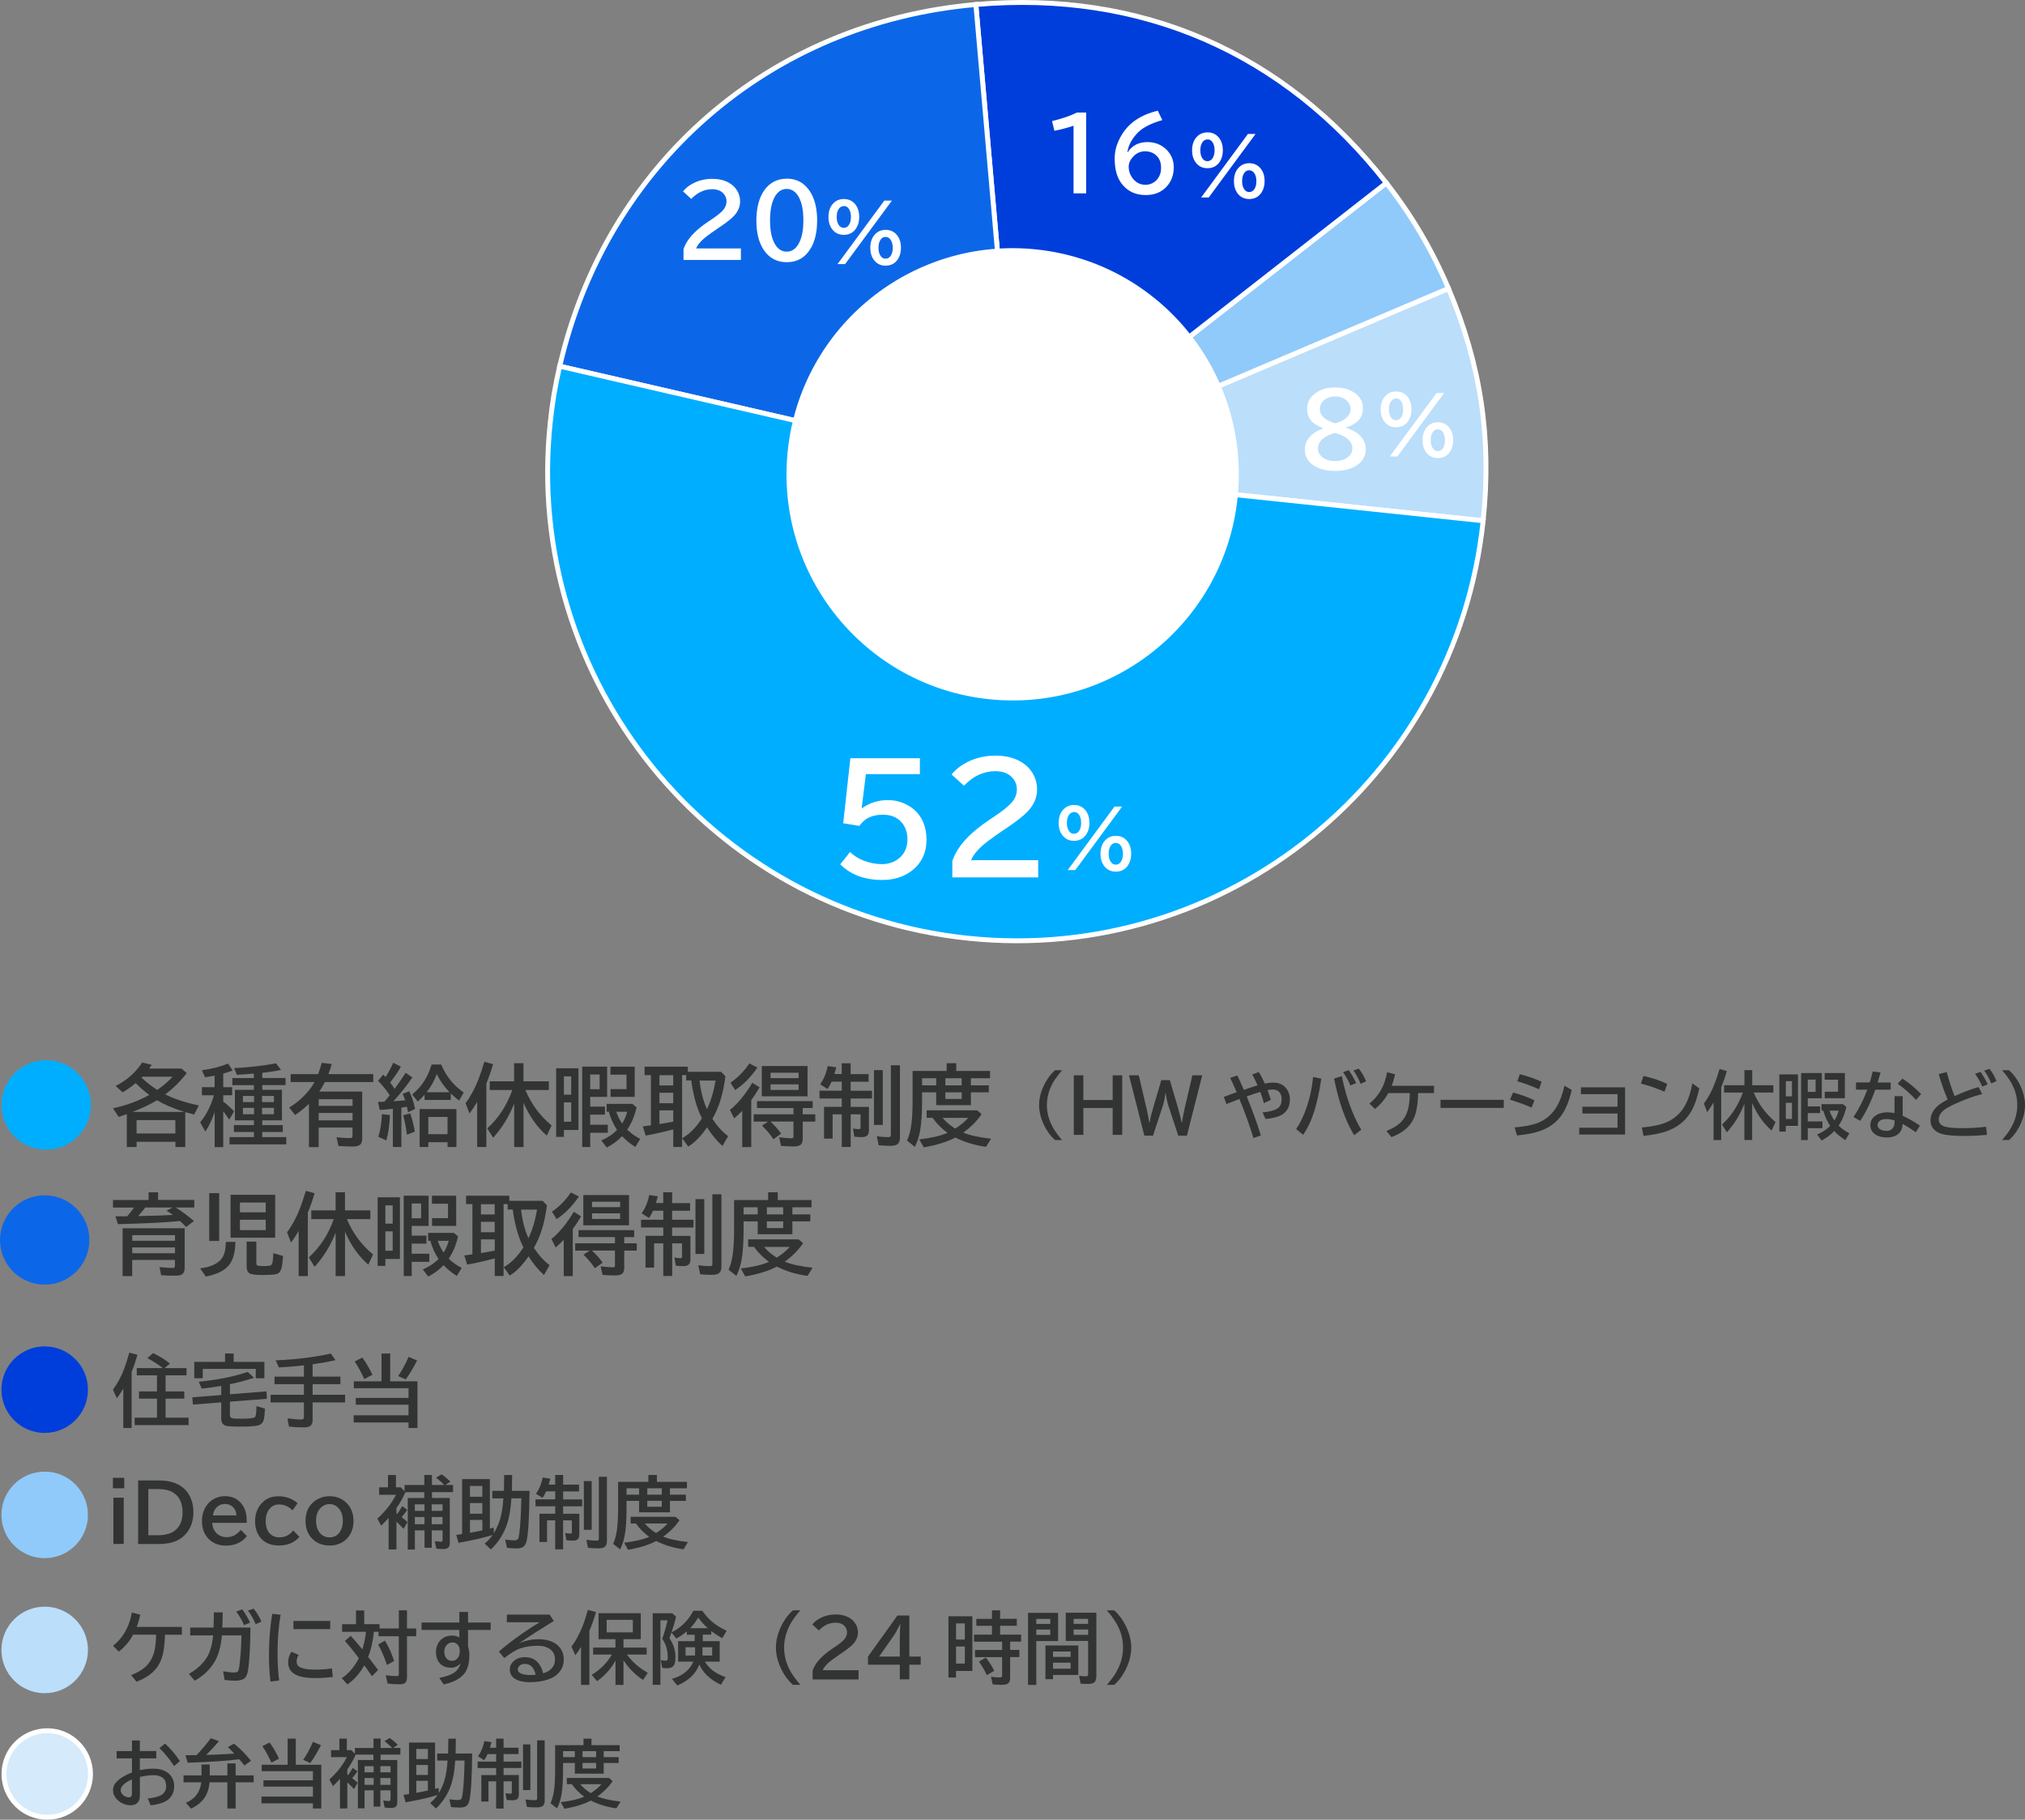 <?xml version="1.0" encoding="UTF-8"?>
<svg id="_レイヤー_2" data-name="レイヤー 2" xmlns="http://www.w3.org/2000/svg" viewBox="0 0 413.26 371.38">
  <rect x="0" y="0" width="413.26" height="371.38" fill="#808080" stroke="none"/>
  <defs>
    <style>
      .cls-1, .cls-2 {
        fill: #00aeff;
      }

      .cls-3, .cls-4 {
        fill: #bbdefb;
      }

      .cls-4, .cls-5, .cls-6, .cls-7, .cls-8, .cls-2 {
        stroke: #fff;
        stroke-miterlimit: 10;
      }

      .cls-9 {
        fill: #fff;
      }

      .cls-10 {
        fill: #323333;
      }

      .cls-11, .cls-5 {
        fill: #0c67e8;
      }

      .cls-12 {
        fill: #313333;
      }

      .cls-6, .cls-13 {
        fill: #003edb;
      }

      .cls-14, .cls-7 {
        fill: #90cafa;
      }

      .cls-8 {
        fill: #d5eafb;
      }
    </style>
  </defs>
  <g id="_レイヤー_2-2" data-name="レイヤー 2">
    <g>
      <g>
        <circle class="cls-1" cx="9.42" cy="225.5" r="9.12"/>
        <circle class="cls-3" cx="9.12" cy="336.73" r="8.83"/>
        <circle class="cls-14" cx="9.12" cy="309.17" r="8.83"/>
        <circle class="cls-13" cx="9.12" cy="283.61" r="8.83"/>
        <circle class="cls-11" cx="9.12" cy="253.06" r="9.12"/>
        <g>
          <path class="cls-10" d="M33.74,223.36c1.89,.94,4.17,1.69,6.84,2.25l-.96,1.85c-.83-.21-1.44-.38-1.81-.49v7.12h-2.01v-1.06h-7.92v1.06h-2v-6.72c-.25,.09-.8,.29-1.66,.58l-1.17-1.76c2.77-.6,5.24-1.51,7.41-2.73-1.02-.76-1.94-1.56-2.77-2.41-.87,.73-1.76,1.36-2.68,1.88l-1.41-1.3c2.27-1.14,4.08-2.73,5.42-4.78l1.94,.47c-.16,.25-.33,.5-.51,.76h6.59l1.07,.93c-.94,1.19-1.83,2.16-2.65,2.9-.39,.36-.97,.85-1.74,1.46Zm-6.71,3.57h10.63l-.23-.07c-2.13-.67-3.93-1.45-5.39-2.32-1.34,.83-3.01,1.62-5.01,2.39Zm8.76,1.67h-7.92v2.73h7.92v-2.73Zm-3.7-6.16c1.23-.85,2.28-1.75,3.14-2.7h-6.17s-.05,.06-.08,.09l-.1,.1c.92,.88,1.99,1.72,3.21,2.51Z"/>
          <path class="cls-10" d="M43.8,226.97c-.51,1.51-1.14,2.84-1.89,3.97l-1.06-1.89c1.21-1.45,2.13-3.23,2.75-5.34l.05-.18h-2.44v-1.65h2.59v-2.36c-.68,.13-1.33,.25-1.96,.33l-.63-1.42c2.11-.3,3.88-.76,5.33-1.37l.94,1.42c-.56,.22-1.2,.42-1.92,.62v2.78h1.82v1.65h-1.82v1.29c.68,.5,1.42,1.16,2.21,1.99l-.99,1.7c-.38-.59-.74-1.11-1.1-1.56l-.12-.16v7.32h-1.75v-7.13Zm8.01-4.54v-.97h-4.39v-1.44h4.39v-.91h-.17c-.95,.1-2.05,.17-3.3,.24l-.56-1.36c3.08-.15,5.93-.48,8.55-.98l1.02,1.35c-1.21,.25-2.49,.45-3.83,.58v1.07h4.75v1.44h-4.75v.97h4.02v6.23h-4.02v.97h4.19v1.41h-4.19v1.03h4.9v1.49h-11.58v-1.49h4.98v-1.03h-4.09v-1.41h4.09v-.97h-3.88v-6.23h3.88Zm.04,1.24h-2.27v1.25h2.27v-1.25Zm0,2.43h-2.27v1.3h2.27v-1.3Zm1.63-2.43v1.25h2.42v-1.25h-2.42Zm0,2.43v1.3h2.42v-1.3h-2.42Z"/>
          <path class="cls-10" d="M65.15,222.78h8.77v9.53c0,.56-.11,.96-.33,1.21-.27,.31-.8,.47-1.58,.47-.9,0-1.88-.04-2.93-.11l-.4-1.78c1.1,.11,2.01,.17,2.72,.17,.26,0,.42-.05,.48-.15,.04-.08,.06-.22,.06-.43v-1.58h-6.91v4h-1.98v-8.84c-.92,.89-1.86,1.65-2.83,2.29l-1.2-1.53c1.68-1,3.15-2.32,4.39-3.98,.27-.36,.53-.77,.77-1.22h-4.86v-1.62h5.6c.29-.76,.54-1.53,.73-2.3l2.06,.23c-.22,.77-.45,1.46-.69,2.07h9.15v1.62h-9.87l-.09,.17c-.36,.7-.72,1.3-1.08,1.81Zm-.11,1.55v1.37h6.91v-1.37h-6.91Zm0,2.81v1.51h6.91v-1.51h-6.91Z"/>
          <path class="cls-10" d="M79.53,223.53c-.65-1-1.44-1.99-2.37-2.95l1.05-1.27c.18,.18,.33,.35,.47,.5,.58-.87,1.1-1.85,1.57-2.92l1.56,.81c-.52,.94-1.25,2.02-2.19,3.23,.33,.43,.64,.86,.92,1.29,1.1-1.55,1.85-2.64,2.25-3.28l1.37,.95c-1.04,1.52-2.32,3.15-3.86,4.87,.69-.04,1.49-.11,2.38-.19-.13-.41-.3-.86-.5-1.34l1.33-.52c.54,1.08,.94,2.29,1.2,3.61l-1.43,.67c-.08-.44-.16-.81-.24-1.12l-.37,.06c-.38,.06-.63,.1-.76,.12v8.04h-1.73v-7.81c-.11,.01-.29,.03-.54,.06-.56,.07-1.27,.13-2.15,.19l-.34-1.63c.25,0,.5-.01,.75-.03l.55-.03c.32-.36,.68-.81,1.09-1.33Zm-2.32,8.47c.43-1.38,.67-2.92,.74-4.62l1.62,.19c-.07,2-.31,3.73-.73,5.19l-1.63-.76Zm5.84-.41c-.23-1.66-.49-2.99-.77-3.98l1.44-.38c.43,1.24,.74,2.47,.93,3.71l-1.6,.65Zm8.95-8.43v1.32h-5.35v-1.07c-.37,.43-.83,.89-1.4,1.4l-1.13-1.46c1.32-1.06,2.34-2.33,3.06-3.8,.32-.64,.63-1.41,.91-2.3h1.94c.6,1.38,1.31,2.55,2.14,3.51,.64,.75,1.46,1.49,2.46,2.21l-.94,1.65c-.63-.5-1.19-.98-1.69-1.46Zm1.15,3.19v7.74h-1.82v-.98h-3.92v.98h-1.77v-7.74h7.51Zm-1.41-3.44c-1.11-1.14-1.98-2.38-2.59-3.71-.53,1.39-1.22,2.62-2.08,3.71h4.68Zm-4.33,5.04v3.52h3.92v-3.52h-3.92Z"/>
          <path class="cls-10" d="M99.25,221.12v12.97h-1.87v-9.2c-.4,.7-.92,1.49-1.56,2.36l-.81-2.09c1.04-1.4,1.92-3.04,2.64-4.9,.37-.96,.77-2.14,1.2-3.57l1.78,.5c-.39,1.32-.84,2.63-1.37,3.93Zm7.97,1.34c1.21,2.88,2.99,5.28,5.34,7.22l-.97,2.09c-2.02-1.78-3.6-4.03-4.75-6.74v9.06h-1.91v-8.86c-1.04,2.63-2.47,4.95-4.29,6.97l-1.19-1.91c2.3-2.1,4-4.71,5.1-7.83h-4.6v-1.78h4.97v-3.69h1.91v3.69h5.18v1.78h-4.81Z"/>
          <path class="cls-10" d="M118.05,218.02v12.59h-2.97v1.41h-1.58v-14h4.55Zm-2.97,1.65v3.73h1.49v-3.73h-1.49Zm0,5.31v3.95h1.49v-3.95h-1.49Zm8.82-7.29v6.17h-3.45v1.99h3.01v1.63h-3.01v2.06h3.59v1.65h-3.59v2.9h-1.63v-16.4h5.08Zm-1.53,1.6h-1.92v3.01h1.92v-3.01Zm4.57,12.6c-.87,.91-1.9,1.68-3.11,2.31l-1.12-1.45c1.3-.56,2.37-1.27,3.22-2.13-.75-1.12-1.31-2.36-1.68-3.73h-.44v-1.6h5.26l.84,.72c-.41,1.78-1.05,3.29-1.91,4.54,.8,.77,1.68,1.39,2.65,1.88l-.99,1.65c-1.07-.67-1.97-1.4-2.72-2.21Zm2.59-14.2v6.17h-4.93v-1.58h3.26v-2.95h-3.28v-1.63h4.95Zm-3.76,9.21c.3,.88,.7,1.68,1.2,2.4,.42-.65,.77-1.45,1.04-2.4h-2.23Z"/>
          <path class="cls-10" d="M140.36,218.74h6.8l.89,.91c-.24,1.78-.55,3.3-.92,4.57-.41,1.41-.99,2.79-1.74,4.12,.94,1.45,2.01,2.63,3.2,3.54l-1.15,2c-1.21-1.1-2.26-2.37-3.14-3.8-.71,1-1.35,1.78-1.92,2.36-.59,.6-1.22,1.12-1.92,1.56l-1.24-1.7c1.52-.87,2.87-2.22,4.03-4.07-.02-.05-.05-.09-.07-.13-.68-1.36-1.23-2.98-1.64-4.87-.23-1.06-.39-1.97-.47-2.72h-1.03v-1.1h-.84v14.67h-1.8v-3.58l-.57,.14c-1.76,.46-3.45,.83-5.06,1.12l-.58-1.87c.8-.11,1.35-.18,1.65-.23v-10.25h-1.29v-1.71h8.82v1.03Zm-2.97,.69h-2.81v2.1h2.81v-2.1Zm0,3.59h-2.81v2.13h2.81v-2.13Zm0,3.59h-2.81v2.79c.3-.05,.53-.09,.69-.11,.47-.08,1.18-.2,2.13-.38v-2.3Zm5.38-6.08c.24,2.21,.74,4.16,1.51,5.84,.82-1.74,1.4-3.69,1.75-5.84h-3.26Z"/>
          <path class="cls-10" d="M153.32,224.49v9.61h-1.85v-7.41c-.43,.46-.97,.98-1.63,1.56l-.88-1.72c1.62-1.3,3.14-3.15,4.57-5.55l1.48,.93c-.5,.88-1.03,1.7-1.59,2.46l-.1,.12Zm-4.24-3.53c1.54-1.07,2.82-2.38,3.85-3.93l1.64,.84c-1.36,1.99-2.88,3.52-4.55,4.6l-.94-1.51Zm8.17,7.95c.82,.76,1.54,1.57,2.17,2.44l-1.58,1.15c-.69-1.03-1.47-1.95-2.34-2.77l1.27-.83h-2.96v-1.49h8.12v-1.27h-7.44v-1.42h11.36v1.42h-2.03v1.27h2.56v1.49h-2.56v3.47c0,.52-.11,.91-.32,1.15-.25,.3-.75,.45-1.49,.45-1.07,0-1.95-.04-2.62-.11l-.38-1.75c1.11,.13,1.94,.2,2.49,.2,.22,0,.35-.05,.39-.15,.03-.05,.04-.13,.04-.23v-3.04h-4.68Zm7.55-11.35v6.18h-9.33v-6.18h9.33Zm-7.55,1.37v1.1h5.73v-1.1h-5.73Zm0,2.37v1.14h5.73v-1.14h-5.73Z"/>
          <path class="cls-10" d="M171.78,219.21v-2.21h1.82v2.21h3.66v1.56h-3.66v1.84h4.36v1.58h-4.36v1.71h3.73v4.84c0,.52-.16,.88-.47,1.09-.23,.16-.59,.24-1.08,.24s-.98-.03-1.42-.09l-.29-1.67c.5,.09,.92,.14,1.26,.14,.19,0,.29-.11,.29-.33v-2.7h-2.01v6.66h-1.82v-6.66h-1.87v4.95h-1.75v-6.48h3.62v-1.71h-4.54v-1.58h4.54v-1.84h-2.08c-.23,.52-.51,1.01-.83,1.49l-1.51-.96c.76-1.05,1.27-2.29,1.55-3.72l1.75,.25c-.09,.38-.22,.83-.37,1.37h1.5Zm6.58-.81h1.8v11.18h-1.8v-11.18Zm3.45-.99h1.85v14.76c0,.57-.14,1-.42,1.27-.29,.28-.81,.41-1.56,.41s-1.56-.04-2.36-.12l-.38-1.84c.81,.12,1.58,.18,2.29,.18,.27,0,.44-.04,.5-.12,.05-.06,.08-.2,.08-.41v-14.12Z"/>
          <path class="cls-10" d="M195.15,218.57h6.89v1.48h-3.9v1.46h3.66v1.42h-3.66v2.62h-7.08v-2.62h-2.88v1.63c0,2.65-.14,4.75-.42,6.29-.22,1.17-.57,2.24-1.05,3.21l-1.6-1.27c.45-.97,.75-2.15,.91-3.54,.15-1.22,.22-2.79,.22-4.69v-5.99h6.95v-1.58h1.96v1.58Zm-.18,13.59c-1.69,.88-3.84,1.55-6.45,2l-.91-1.62c2.45-.29,4.37-.74,5.76-1.34-1.19-.86-2.21-1.88-3.05-3.07h-1.21v-1.53h10.29l.92,.77c-.87,1.34-2.12,2.6-3.74,3.79,1.39,.56,3.28,.97,5.68,1.23l-1.03,1.66c-2.3-.31-4.38-.94-6.26-1.9Zm-6.79-12.11v1.46h2.88v-1.46h-2.88Zm4.18,8.09c.71,.83,1.57,1.56,2.58,2.2,1.14-.74,2.02-1.47,2.65-2.2h-5.23Zm.57-8.09v1.46h3.33v-1.46h-3.33Zm0,2.88v1.36h3.33v-1.36h-3.33Z"/>
          <path class="cls-10" d="M215.31,232.67c-.89-.8-1.63-1.79-2.2-2.95-.7-1.43-1.05-2.82-1.05-4.18,0-1.54,.44-3.1,1.33-4.7,.54-.96,1.18-1.77,1.93-2.42h1.43c-.65,.75-1.18,1.45-1.58,2.08-1.02,1.62-1.52,3.3-1.52,5.05,0,1.65,.45,3.24,1.36,4.78,.43,.72,1.01,1.5,1.74,2.34h-1.43Z"/>
          <path class="cls-10" d="M219.14,219.46h1.95v5.04h5.98v-5.04h1.95v12.15h-1.95v-5.48h-5.98v5.48h-1.95v-12.15Z"/>
          <path class="cls-10" d="M245.35,219.46l-3.13,12.32h-1.76l-2.04-6.2c-.21-.64-.38-1.47-.51-2.49h-.06c-.14,1.05-.31,1.88-.51,2.49l-2.04,6.2h-1.76l-3.13-12.32h1.99l1.55,6.63c.21,.88,.41,1.9,.6,3.06h.04c.15-.85,.4-1.88,.75-3.06l1.66-5.65h1.74l1.66,5.65c.35,1.2,.6,2.22,.75,3.06h.05c.19-1.15,.38-2.17,.59-3.06l1.55-6.63h2Z"/>
          <path class="cls-10" d="M252.52,219.51c.39,.8,.83,1.77,1.33,2.92,.48-.18,1.1-.39,1.86-.63,.41-.13,.72-.23,.93-.3-.34-.81-.71-1.55-1.09-2.21l1.35-.51c.44,.73,.85,1.51,1.22,2.36,.64-.13,1.18-.2,1.63-.2,.93,0,1.68,.23,2.27,.7,.09,.07,.16,.14,.23,.21,.66,.7,.99,1.54,.99,2.5,0,1.5-.58,2.57-1.74,3.21-.68,.39-1.76,.66-3.23,.82l-.6-1.36c1.35-.11,2.35-.37,3-.78,.59-.36,.89-1.01,.89-1.94,0-.61-.16-1.08-.48-1.42-.32-.35-.77-.53-1.35-.53-.26,0-.61,.04-1.05,.12,.23,.61,.45,1.27,.67,1.99l-1.41,.68c-.25-.89-.5-1.66-.73-2.3-.86,.25-1.79,.55-2.78,.92,1.17,2.87,2.14,5.53,2.89,7.98l-1.52,.5c-.79-2.6-1.75-5.25-2.86-7.95l-.26,.1c-1.12,.43-1.92,.74-2.39,.93l-.54-1.46,.21-.07c1.13-.42,1.93-.71,2.42-.89-.46-1.08-.91-2.05-1.33-2.92l1.49-.5Z"/>
          <path class="cls-10" d="M264.52,230.43c.85-1.25,1.58-2.78,2.19-4.59,.66-1.98,1.08-4,1.26-6.04l1.68,.34c-.43,3-1.02,5.52-1.75,7.56-.53,1.48-1.18,2.79-1.95,3.9l-1.43-1.17Zm11.82,1.24c-1.77-2.93-3.13-6.78-4.09-11.55l1.59-.49c.85,4.26,2.17,7.9,3.96,10.94l-1.45,1.11Zm-.77-10.15c-.28-.78-.78-1.68-1.48-2.7l1.15-.42c.56,.77,1.07,1.66,1.52,2.65l-1.19,.47Zm2.1-.33c-.38-.97-.87-1.88-1.47-2.73l1.1-.36c.58,.71,1.08,1.57,1.49,2.58l-1.11,.51Z"/>
          <path class="cls-10" d="M292.66,223.08h-3.24c-.05,1.86-.25,3.31-.58,4.34-.38,1.18-1.01,2.16-1.9,2.95-.76,.67-1.75,1.24-2.97,1.7l-1.03-1.25c1.16-.46,2.06-.99,2.71-1.57,.89-.8,1.49-1.87,1.78-3.21,.17-.75,.26-1.73,.29-2.96h-4.41c-.64,1.24-1.55,2.32-2.72,3.24l-1.12-1.11c1.93-1.51,3.13-3.64,3.61-6.38l1.63,.42c-.21,.91-.44,1.69-.7,2.34h8.64v1.49Z"/>
          <path class="cls-10" d="M293.98,224.46h12.9v1.65h-12.9v-1.65Z"/>
          <path class="cls-10" d="M312.57,226.05c-1.2-.53-2.67-1.07-4.41-1.62l.63-1.46c1.49,.4,2.94,.92,4.35,1.58l-.57,1.51Zm-3.46,4.04c2-.17,3.56-.47,4.69-.91,1.67-.64,2.99-1.78,3.95-3.43,.64-1.1,1.15-2.49,1.52-4.17l1.48,.86c-.47,2.1-1.14,3.78-1.98,5.03-1,1.46-2.39,2.54-4.17,3.24-1.25,.48-2.93,.82-5.02,1.02l-.47-1.64Zm4.97-7.79c-1.44-.64-2.91-1.18-4.41-1.62l.48-1.45c1.69,.42,3.17,.93,4.45,1.54l-.51,1.53Z"/>
          <path class="cls-10" d="M322.63,221.91h9.02v9.63h-9.36v-1.39h7.81v-2.9h-7.17v-1.38h7.17v-2.57h-7.47v-1.39Z"/>
          <path class="cls-10" d="M339.69,222.81c-1.54-.69-3.15-1.24-4.81-1.66l.51-1.57c1.93,.44,3.55,.99,4.86,1.64l-.56,1.59Zm-4.63,7.29c2.42-.21,4.27-.64,5.55-1.3,1.51-.78,2.68-1.98,3.49-3.6,.53-1.04,.95-2.41,1.28-4.1l1.41,1.03c-.4,1.81-.87,3.24-1.44,4.31-1.02,1.94-2.57,3.34-4.66,4.21-1.32,.55-3.08,.94-5.29,1.17l-.34-1.73Z"/>
          <path class="cls-10" d="M351.26,221.86v10.81h-1.56v-7.67c-.33,.58-.77,1.24-1.3,1.97l-.67-1.74c.86-1.17,1.6-2.53,2.2-4.09,.31-.8,.64-1.79,1-2.97l1.49,.42c-.32,1.1-.7,2.19-1.14,3.27Zm6.64,1.12c1.01,2.4,2.5,4.4,4.45,6.01l-.81,1.74c-1.68-1.48-3-3.36-3.96-5.62v7.55h-1.59v-7.38c-.86,2.19-2.06,4.13-3.57,5.81l-.99-1.59c1.91-1.75,3.33-3.93,4.25-6.53h-3.83v-1.49h4.15v-3.08h1.59v3.08h4.31v1.49h-4.01Z"/>
          <path class="cls-10" d="M366.93,219.27v10.5h-2.48v1.17h-1.32v-11.67h3.79Zm-2.48,1.38v3.11h1.25v-3.11h-1.25Zm0,4.42v3.29h1.25v-3.29h-1.25Zm7.35-6.07v5.14h-2.87v1.66h2.51v1.36h-2.51v1.71h2.99v1.38h-2.99v2.42h-1.36v-13.67h4.23Zm-1.27,1.33h-1.6v2.51h1.6v-2.51Zm3.81,10.5c-.72,.76-1.59,1.4-2.59,1.93l-.93-1.21c1.08-.46,1.98-1.05,2.68-1.77-.62-.93-1.09-1.97-1.4-3.11h-.37v-1.33h4.38l.7,.6c-.34,1.48-.87,2.74-1.59,3.79,.66,.64,1.4,1.16,2.2,1.57l-.83,1.38c-.89-.56-1.64-1.17-2.26-1.84Zm2.16-11.84v5.14h-4.11v-1.32h2.72v-2.46h-2.73v-1.36h4.12Zm-3.13,7.68c.25,.73,.58,1.4,1,2,.35-.54,.64-1.21,.86-2h-1.86Z"/>
          <path class="cls-10" d="M378.78,220.91h2.8c.25-.85,.45-1.59,.6-2.23l1.6,.2c-.2,.72-.4,1.4-.6,2.04h2.67v1.47h-3.15c-.87,2.5-1.9,4.62-3.08,6.36l-1.36-.78c1.11-1.65,2.05-3.51,2.82-5.58h-2.31v-1.47Zm7.86,2.8h1.66v4.02c1.14,.5,2.31,1.17,3.51,1.99l-.84,1.37c-.84-.62-1.73-1.19-2.67-1.71-.05,.86-.33,1.53-.84,1.99-.57,.51-1.36,.77-2.38,.77s-1.8-.22-2.44-.67c-.62-.44-.94-1.06-.94-1.86,0-.84,.39-1.5,1.18-2.01,.61-.39,1.39-.59,2.34-.59,.44,0,.92,.05,1.41,.16v-3.46Zm0,4.97c-.58-.2-1.13-.3-1.65-.3s-.92,.09-1.22,.27c-.4,.23-.59,.55-.59,.94,0,.48,.28,.83,.85,1.05,.28,.11,.62,.16,1.02,.16,.63,0,1.09-.27,1.37-.8,.15-.29,.23-.62,.23-1.01v-.3Zm4.37-4.2c-1.08-1.21-2.33-2.3-3.74-3.3l.97-1.05c1.4,.9,2.67,1.96,3.82,3.16l-1.05,1.19Z"/>
          <path class="cls-10" d="M405.47,231.6c-1.45,.15-2.94,.23-4.48,.23-2.28,0-3.87-.14-4.78-.43-.66-.21-1.19-.52-1.57-.94-.44-.48-.67-1.07-.67-1.77,0-1.15,.52-2.16,1.55-3.05,.41-.35,1.06-.77,1.96-1.26-.67-1.51-1.28-3.24-1.83-5.17l1.63-.42c.5,1.8,1.03,3.44,1.6,4.91,1.91-.86,3.54-1.48,4.9-1.85l.74,1.43c-1.76,.43-3.76,1.17-6.01,2.23-.74,.35-1.25,.63-1.55,.85-.87,.64-1.31,1.35-1.31,2.13,0,.68,.41,1.15,1.22,1.42,.67,.22,1.88,.33,3.62,.33,1.61,0,3.22-.09,4.83-.28l.17,1.63Zm-.94-9.84c-.32-.8-.8-1.67-1.46-2.61l1.11-.4c.58,.8,1.06,1.65,1.46,2.56l-1.12,.45Zm1.85-.64c-.35-.88-.83-1.76-1.44-2.63l1.06-.36c.56,.68,1.04,1.51,1.44,2.49l-1.06,.5Z"/>
          <path class="cls-10" d="M408.58,232.67c.65-.75,1.18-1.45,1.58-2.08,1.02-1.62,1.52-3.3,1.52-5.04s-.45-3.26-1.36-4.79c-.42-.71-1.01-1.49-1.74-2.34h1.43c.89,.81,1.63,1.79,2.2,2.95,.7,1.43,1.05,2.82,1.05,4.17,0,1.54-.44,3.11-1.33,4.7-.53,.96-1.17,1.77-1.92,2.42h-1.43Z"/>
        </g>
        <g>
          <path class="cls-10" d="M32.26,244.89h7.39v1.55h-3.78c1.31,.84,2.54,1.76,3.71,2.75l-1.62,1.23c-.4-.46-.81-.87-1.23-1.24-.08,0-.15,.01-.22,.03-2.27,.25-5.89,.44-10.86,.58l-1.58,.04-.51-1.6c.5,0,.99,0,1.45,0h.94c.51-.59,.98-1.18,1.4-1.78h-4.29v-1.55h7.27v-1.56h1.93v1.56Zm5.43,5.78v8.06c0,.66-.18,1.1-.53,1.34-.27,.19-.74,.28-1.41,.28-.94,0-1.89-.03-2.86-.09l-.33-1.66c1.17,.12,2.04,.18,2.62,.18,.23,0,.38-.04,.44-.12,.05-.08,.08-.21,.08-.4v-1.13h-8.72v3.3h-1.96v-9.76h12.66Zm-10.7,1.41v1.14h8.72v-1.14h-8.72Zm0,2.5v1.19h8.72v-1.19h-8.72Zm2.64-8.14c-.05,.06-.11,.16-.2,.27-.28,.38-.69,.87-1.25,1.48l.78-.02c2.35-.04,4.46-.11,6.34-.22-.55-.39-.99-.67-1.32-.84l1.2-.67h-5.55Z"/>
          <path class="cls-10" d="M40.85,258.84c1.52-.15,2.75-.58,3.7-1.29,.65-.49,1.08-1.15,1.3-1.98,.12-.48,.21-1.18,.25-2.11h1.94c-.02,2.2-.5,3.82-1.43,4.88-.91,1.03-2.45,1.76-4.6,2.2l-1.17-1.7Zm1.85-15.34h2.03v9.76h-2.03v-9.76Zm13.46,.34v8.75h-9.11v-8.75h9.11Zm-7.2,1.58v2h5.27v-2h-5.27Zm0,3.52v2.11h5.27v-2.11h-5.27Zm1.37,4.46h1.98v4.35c0,.3,.1,.49,.29,.54,.21,.06,.62,.1,1.23,.1,.66,0,1.1-.04,1.33-.11,.23-.08,.39-.31,.46-.69,.08-.4,.13-1.01,.15-1.84l2,.58c-.02,.22-.06,.62-.11,1.2-.11,1.22-.38,1.98-.82,2.29-.25,.16-.6,.27-1.06,.31-.64,.05-1.42,.08-2.35,.08-1.28,0-2.12-.11-2.51-.34-.39-.23-.59-.69-.59-1.38v-5.09Z"/>
          <path class="cls-10" d="M62.82,247.46v12.97h-1.87v-9.2c-.4,.7-.92,1.49-1.56,2.36l-.81-2.09c1.04-1.4,1.92-3.04,2.64-4.9,.37-.96,.77-2.14,1.2-3.57l1.78,.5c-.39,1.32-.84,2.63-1.37,3.93Zm7.97,1.34c1.21,2.88,2.99,5.28,5.34,7.22l-.97,2.09c-2.02-1.78-3.6-4.03-4.75-6.74v9.06h-1.91v-8.86c-1.04,2.63-2.47,4.95-4.29,6.97l-1.19-1.91c2.3-2.1,4-4.71,5.1-7.83h-4.6v-1.78h4.97v-3.69h1.91v3.69h5.18v1.78h-4.81Z"/>
          <path class="cls-10" d="M81.62,244.35v12.59h-2.97v1.41h-1.58v-14h4.55Zm-2.97,1.65v3.73h1.49v-3.73h-1.49Zm0,5.31v3.95h1.49v-3.95h-1.49Zm8.82-7.29v6.17h-3.45v1.99h3.01v1.63h-3.01v2.06h3.59v1.65h-3.59v2.9h-1.63v-16.4h5.08Zm-1.53,1.6h-1.92v3.01h1.92v-3.01Zm4.57,12.6c-.87,.91-1.9,1.68-3.11,2.31l-1.12-1.45c1.3-.56,2.37-1.27,3.22-2.13-.75-1.12-1.31-2.36-1.68-3.73h-.44v-1.6h5.26l.84,.72c-.41,1.78-1.05,3.29-1.91,4.54,.8,.77,1.68,1.39,2.65,1.88l-.99,1.65c-1.07-.67-1.97-1.4-2.72-2.21Zm2.59-14.2v6.17h-4.93v-1.58h3.26v-2.95h-3.28v-1.63h4.95Zm-3.76,9.21c.3,.88,.7,1.68,1.2,2.4,.42-.65,.77-1.45,1.04-2.4h-2.23Z"/>
          <path class="cls-10" d="M103.93,245.07h6.8l.89,.91c-.24,1.78-.55,3.3-.92,4.57-.41,1.41-.99,2.79-1.74,4.12,.94,1.45,2.01,2.63,3.2,3.54l-1.15,2c-1.21-1.1-2.26-2.37-3.14-3.8-.71,1-1.35,1.78-1.92,2.36-.59,.6-1.22,1.12-1.92,1.56l-1.24-1.7c1.52-.87,2.87-2.22,4.03-4.07-.02-.05-.05-.09-.07-.13-.68-1.36-1.23-2.98-1.64-4.87-.23-1.06-.39-1.97-.47-2.72h-1.03v-1.1h-.84v14.67h-1.8v-3.58l-.57,.14c-1.76,.46-3.45,.83-5.06,1.12l-.58-1.87c.8-.11,1.35-.18,1.65-.23v-10.25h-1.29v-1.71h8.82v1.03Zm-2.97,.69h-2.81v2.1h2.81v-2.1Zm0,3.59h-2.81v2.13h2.81v-2.13Zm0,3.59h-2.81v2.79c.3-.05,.53-.09,.69-.11,.47-.08,1.18-.2,2.13-.38v-2.3Zm5.38-6.08c.24,2.21,.74,4.16,1.51,5.84,.82-1.74,1.4-3.69,1.75-5.84h-3.26Z"/>
          <path class="cls-10" d="M116.89,250.82v9.61h-1.85v-7.41c-.43,.46-.97,.98-1.63,1.56l-.88-1.72c1.62-1.3,3.14-3.15,4.57-5.55l1.48,.93c-.5,.88-1.03,1.7-1.59,2.46l-.1,.12Zm-4.24-3.53c1.54-1.07,2.82-2.38,3.85-3.93l1.64,.84c-1.36,1.99-2.88,3.52-4.55,4.6l-.94-1.51Zm8.17,7.95c.82,.76,1.54,1.57,2.17,2.44l-1.58,1.15c-.69-1.03-1.47-1.95-2.34-2.77l1.27-.83h-2.96v-1.49h8.12v-1.27h-7.44v-1.42h11.36v1.42h-2.03v1.27h2.56v1.49h-2.56v3.47c0,.52-.11,.91-.32,1.15-.25,.3-.75,.45-1.49,.45-1.07,0-1.95-.04-2.62-.11l-.38-1.75c1.11,.13,1.94,.2,2.49,.2,.22,0,.35-.05,.39-.15,.03-.05,.04-.13,.04-.23v-3.04h-4.68Zm7.55-11.35v6.18h-9.33v-6.18h9.33Zm-7.55,1.37v1.1h5.73v-1.1h-5.73Zm0,2.37v1.14h5.73v-1.14h-5.73Z"/>
          <path class="cls-10" d="M135.35,245.54v-2.21h1.82v2.21h3.66v1.56h-3.66v1.84h4.36v1.58h-4.36v1.71h3.73v4.84c0,.52-.16,.88-.47,1.09-.23,.16-.59,.24-1.08,.24s-.98-.03-1.42-.09l-.29-1.67c.5,.09,.92,.14,1.26,.14,.19,0,.29-.11,.29-.33v-2.7h-2.01v6.66h-1.82v-6.66h-1.87v4.95h-1.75v-6.48h3.62v-1.71h-4.54v-1.58h4.54v-1.84h-2.08c-.23,.52-.51,1.01-.83,1.49l-1.51-.96c.76-1.05,1.27-2.29,1.55-3.72l1.75,.25c-.09,.38-.22,.83-.37,1.37h1.5Zm6.58-.81h1.8v11.18h-1.8v-11.18Zm3.45-.99h1.85v14.76c0,.57-.14,1-.42,1.27-.29,.28-.81,.41-1.56,.41s-1.56-.04-2.36-.12l-.38-1.84c.81,.12,1.58,.18,2.29,.18,.27,0,.44-.04,.5-.12,.05-.06,.08-.2,.08-.41v-14.12Z"/>
          <path class="cls-10" d="M158.72,244.91h6.89v1.48h-3.9v1.46h3.66v1.42h-3.66v2.62h-7.08v-2.62h-2.88v1.63c0,2.65-.14,4.75-.42,6.29-.22,1.17-.57,2.24-1.05,3.21l-1.6-1.27c.45-.97,.75-2.15,.91-3.54,.15-1.22,.22-2.79,.22-4.69v-5.99h6.95v-1.58h1.96v1.58Zm-.18,13.59c-1.69,.88-3.84,1.55-6.45,2l-.91-1.62c2.45-.29,4.37-.74,5.76-1.34-1.19-.86-2.21-1.88-3.05-3.07h-1.21v-1.53h10.29l.92,.77c-.87,1.34-2.12,2.6-3.74,3.79,1.39,.56,3.28,.97,5.68,1.23l-1.03,1.66c-2.3-.31-4.38-.94-6.26-1.9Zm-6.79-12.11v1.46h2.88v-1.46h-2.88Zm4.18,8.09c.71,.83,1.57,1.56,2.58,2.2,1.14-.74,2.02-1.47,2.65-2.2h-5.23Zm.57-8.09v1.46h3.33v-1.46h-3.33Zm0,2.88v1.36h3.33v-1.36h-3.33Z"/>
        </g>
        <g>
          <path class="cls-10" d="M23.05,301.6h2.3v2.14h-2.3v-2.14Zm.09,4.06h2.11v9.44h-2.11v-9.44Z"/>
          <path class="cls-10" d="M28.19,302.14h4.23c1.81,0,3.29,.37,4.44,1.12,.92,.6,1.6,1.42,2.05,2.47,.38,.86,.56,1.82,.56,2.88,0,1.78-.51,3.25-1.52,4.41-.77,.88-1.75,1.47-2.94,1.79-.77,.2-1.67,.3-2.71,.3h-4.11v-12.96Zm2.08,1.74v9.45h1.74c1.52,0,2.68-.27,3.48-.81,1.18-.81,1.77-2.12,1.77-3.91,0-1.9-.67-3.25-2-4.05-.75-.45-1.8-.67-3.16-.67h-1.84Z"/>
          <path class="cls-10" d="M50.35,310.79h-7.04c.04,.83,.3,1.5,.78,2.02,.58,.61,1.33,.91,2.23,.91,1.06,0,2-.5,2.82-1.49l1.25,1.27c-1.03,1.29-2.45,1.94-4.27,1.94-1.49,0-2.69-.48-3.6-1.43-.87-.92-1.3-2.1-1.3-3.55,0-1.18,.28-2.2,.85-3.07,.5-.77,1.18-1.33,2.02-1.68,.58-.24,1.2-.36,1.85-.36,1.05,0,1.94,.29,2.68,.88,.77,.59,1.28,1.42,1.55,2.49,.12,.48,.18,.99,.18,1.53v.55Zm-2.09-1.52c-.04-.54-.18-.98-.42-1.34-.45-.66-1.1-.99-1.95-.99-.76,0-1.39,.31-1.88,.92-.3,.38-.49,.85-.56,1.41h4.81Z"/>
          <path class="cls-10" d="M61.13,313.65c-1.05,1.18-2.45,1.77-4.21,1.77s-3.06-.6-3.94-1.8c-.61-.85-.92-1.9-.92-3.16,0-1.33,.37-2.46,1.1-3.39,.91-1.14,2.12-1.7,3.63-1.7s2.87,.47,3.94,1.42l-1.02,1.45c-.82-.8-1.73-1.2-2.73-1.2-.91,0-1.61,.36-2.12,1.09-.43,.61-.64,1.39-.64,2.32s.22,1.74,.66,2.32c.5,.65,1.23,.98,2.16,.98,1.14,0,2.07-.47,2.8-1.41l1.28,1.33Z"/>
          <path class="cls-10" d="M67.26,305.36c1.43,0,2.61,.49,3.55,1.46,.89,.92,1.33,2.11,1.33,3.57s-.4,2.55-1.19,3.45c-.93,1.05-2.16,1.58-3.71,1.58s-2.85-.56-3.78-1.67c-.74-.9-1.11-2.02-1.11-3.36,0-1.87,.7-3.27,2.09-4.2,.82-.55,1.77-.83,2.83-.83Zm-.03,1.6c-.61,0-1.16,.21-1.64,.63-.72,.62-1.09,1.56-1.09,2.8,0,.58,.09,1.11,.27,1.58,.17,.45,.42,.82,.73,1.12,.48,.45,1.06,.67,1.75,.67,.91,0,1.62-.38,2.13-1.15,.4-.6,.59-1.34,.59-2.23,0-1.03-.27-1.86-.8-2.49-.52-.62-1.17-.93-1.95-.93Z"/>
          <path class="cls-10" d="M81.04,308.99c.3-.37,.65-.9,1.05-1.61l1.02,.77c-.39,.57-.77,1.06-1.15,1.48,.45,.33,.85,.67,1.2,1l-.8,1.39c-.5-.55-.99-1.04-1.45-1.47v5.68h-1.6v-6.45c-.37,.44-.88,.97-1.52,1.59l-.78-1.44c1.67-1.51,2.94-3.13,3.81-4.87h-3.45v-1.52h1.81v-2.51h1.62v2.51h.99l.77,.8v-1.27h4.04v-2.05h1.55v2.05h2.51c-.46-.5-1.02-1-1.67-1.5l1.16-.67c.58,.41,1.16,.91,1.76,1.48l-1.05,.69h1.6v1.45h-4.3v1.19h3.63v9.1c0,.44-.08,.76-.23,.96-.2,.25-.59,.38-1.17,.38-.48,0-.93-.04-1.35-.1l-.3-1.52c.64,.08,1.04,.12,1.2,.12s.28-.04,.33-.12c.04-.07,.05-.16,.05-.29v-1.92h-2.21v3.55h-1.47v-3.55h-1.97v3.92h-1.45v-10.52h3.38v-1.19h-3.86c-.52,1.2-1.13,2.27-1.83,3.23v1.14s.06,.04,.08,.05c.02,0,.04,.02,.06,.04Zm5.59-1.98h-1.97v1.34h1.97v-1.34Zm0,2.59h-1.97v1.47h1.97v-1.47Zm1.47-2.59v1.34h2.21v-1.34h-2.21Zm0,2.59v1.47h2.21v-1.47h-2.21Z"/>
          <path class="cls-10" d="M100.8,312.89c.54-.9,.96-1.83,1.24-2.79,.35-1.15,.58-2.58,.69-4.3h-2.27v-1.54h2.38l.05-3.23h1.63l-.05,3.23h3.6c-.06,5.35-.26,8.75-.6,10.22-.14,.59-.38,1-.72,1.23-.3,.2-.77,.3-1.4,.3-.55,0-1.18-.04-1.88-.11l-.37-1.7c.64,.11,1.24,.16,1.79,.16,.4,0,.67-.08,.8-.23,.12-.15,.22-.56,.3-1.24,.21-1.7,.34-4.07,.41-7.1h-2.04c-.15,2.45-.52,4.42-1.12,5.91-.71,1.78-1.74,3.28-3.07,4.52l-1.27-1.2c.61-.47,1.15-1.06,1.63-1.75l-.41,.12c-1.67,.5-3.85,1-6.55,1.48l-.46-1.62c.36-.05,.64-.09,.82-.12,.17-.03,.3-.04,.38-.05v-11.21h5.66v10.09l.12-.03,.11-.03,.55-.13,.03,1.12Zm-4.89-9.62v2.2h2.52v-2.2h-2.52Zm0,3.48v2.18h2.52v-2.18h-2.52Zm0,3.45v2.62l.12-.02c.9-.17,1.68-.32,2.33-.46l.08-.02v-2.12h-2.52Z"/>
          <path class="cls-10" d="M113.3,302.99v-1.97h1.62v1.97h3.25v1.39h-3.25v1.63h3.88v1.41h-3.88v1.52h3.31v4.3c0,.46-.14,.78-.41,.97-.2,.14-.52,.21-.96,.21s-.87-.03-1.27-.08l-.26-1.48c.44,.08,.82,.12,1.12,.12,.17,0,.26-.1,.26-.29v-2.4h-1.79v5.92h-1.62v-5.92h-1.66v4.4h-1.55v-5.76h3.22v-1.52h-4.03v-1.41h4.03v-1.63h-1.85c-.21,.46-.46,.9-.74,1.33l-1.34-.85c.67-.94,1.13-2.04,1.38-3.3l1.55,.22c-.08,.33-.19,.74-.33,1.22h1.34Zm5.85-.72h1.6v9.94h-1.6v-9.94Zm3.06-.88h1.65v13.12c0,.51-.12,.88-.38,1.12-.25,.24-.72,.37-1.38,.37s-1.39-.04-2.1-.11l-.34-1.63c.72,.1,1.4,.16,2.03,.16,.24,0,.39-.04,.45-.11,.05-.06,.07-.18,.07-.37v-12.55Z"/>
          <path class="cls-10" d="M134.07,302.43h6.12v1.31h-3.47v1.3h3.25v1.27h-3.25v2.33h-6.29v-2.33h-2.56v1.45c0,2.36-.12,4.22-.38,5.59-.19,1.04-.5,1.99-.94,2.85l-1.42-1.12c.4-.86,.67-1.91,.81-3.15,.13-1.09,.2-2.48,.2-4.17v-5.33h6.18v-1.41h1.74v1.41Zm-.16,12.08c-1.5,.78-3.42,1.38-5.73,1.78l-.81-1.44c2.18-.26,3.88-.66,5.12-1.2-1.06-.77-1.96-1.67-2.71-2.73h-1.08v-1.36h9.15l.82,.69c-.78,1.19-1.88,2.31-3.32,3.37,1.23,.49,2.92,.86,5.05,1.09l-.91,1.48c-2.04-.28-3.9-.84-5.56-1.69Zm-6.04-10.77v1.3h2.56v-1.3h-2.56Zm3.72,7.19c.63,.74,1.4,1.39,2.3,1.95,1.02-.66,1.8-1.31,2.35-1.95h-4.65Zm.51-7.19v1.3h2.96v-1.3h-2.96Zm0,2.56v1.21h2.96v-1.21h-2.96Z"/>
        </g>
        <g>
          <path class="cls-10" d="M26.86,280v11.44h-1.7v-8.03c-.4,.66-.84,1.32-1.31,1.97l-.8-1.77c.94-1.26,1.72-2.72,2.34-4.37,.32-.87,.65-1.92,.99-3.18l1.68,.43c-.37,1.28-.77,2.45-1.2,3.51Zm6.37-.79c-.88-.7-1.94-1.38-3.16-2.03l1.17-1.02c1.25,.58,2.4,1.29,3.44,2.12l-1.09,.93h4.47v1.48h-4.27v3.28h3.82v1.48h-3.82v3.88h4.7v1.52h-11.01v-1.52h4.56v-3.88h-3.68v-1.48h3.68v-3.28h-4.13v-1.48h5.33Z"/>
          <path class="cls-10" d="M46.92,286.07v2.7c0,.37,.15,.59,.45,.67,.26,.07,.91,.1,1.96,.1,1.67,0,2.59-.13,2.77-.4,.12-.18,.21-.91,.25-2.17l1.73,.52c-.06,1.08-.14,1.82-.23,2.21-.15,.58-.48,.96-.98,1.15-.55,.2-1.78,.3-3.71,.3-1.71,0-2.75-.06-3.1-.18-.6-.21-.91-.68-.91-1.41v-3.35l-5.77,.44-.14-1.48,5.91-.46v-1.86c-1.57,.25-2.9,.44-3.98,.55l-.61-1.41c3.83-.37,7.17-1.04,10-2l1.28,1.2c-1.71,.56-3.35,.99-4.91,1.3v2.06l7.44-.59,.11,1.52-7.55,.58Zm.77-8.13h6.27v3.34h-1.76v-1.91h-10.82v1.91h-1.74v-3.34h6.29v-1.71h1.76v1.71Z"/>
          <path class="cls-10" d="M63.8,278.43v2.52h5.67v1.54h-5.67v2.16h6.62v1.57h-6.62v3.52c0,.62-.17,1.06-.52,1.3-.27,.18-.71,.27-1.33,.27-1.02,0-2.01-.05-2.98-.16l-.3-1.68c1.2,.16,2.11,.23,2.73,.23,.29,0,.47-.05,.55-.16,.05-.08,.07-.21,.07-.39v-2.93h-6.8v-1.57h6.8v-2.16h-6v-1.54h6v-2.3l-.43,.05c-1.49,.16-3.05,.29-4.67,.38l-.67-1.45c4.12-.17,7.88-.63,11.25-1.38l.98,1.34c-1.46,.33-3.01,.61-4.66,.84Z"/>
          <path class="cls-10" d="M79.64,281.91h5.55v9.52h-1.82v-1.12h-11.19v-1.47h11.19v-2.16h-10.76v-1.38h10.76v-1.98h-11.16v-1.41h5.65v-5.68h1.77v5.68Zm-5.3-.46c-.62-1.37-1.27-2.57-1.96-3.59l1.56-.8c.73,.97,1.42,2.15,2.06,3.52l-1.66,.87Zm6.91-.61c.81-1.17,1.52-2.47,2.13-3.92l1.74,.73c-.8,1.56-1.57,2.85-2.32,3.88l-1.55-.69Z"/>
        </g>
        <g>
          <path class="cls-10" d="M37.12,333.63h-3.45c-.06,1.98-.26,3.53-.62,4.63-.4,1.26-1.08,2.31-2.03,3.14-.81,.72-1.86,1.32-3.16,1.81l-1.1-1.33c1.23-.49,2.2-1.05,2.89-1.68,.95-.85,1.59-1.99,1.9-3.42,.18-.8,.28-1.85,.31-3.16h-4.7c-.69,1.32-1.65,2.47-2.9,3.45l-1.2-1.18c2.06-1.61,3.34-3.88,3.85-6.8l1.73,.45c-.22,.97-.47,1.8-.74,2.49h9.22v1.59Z"/>
          <path class="cls-10" d="M38.81,332.16h4.77c.04-1.16,.06-2.19,.06-3.1h1.81c-.01,1.19-.04,2.22-.09,3.1h5.75c-.03,3.69-.18,6.52-.45,8.49-.12,.9-.36,1.51-.73,1.84-.38,.34-1.03,.52-1.96,.52-.67,0-1.39-.05-2.14-.16l-.29-1.76c.9,.16,1.64,.24,2.21,.24,.4,0,.65-.06,.77-.18,.14-.13,.25-.54,.34-1.22,.25-2.02,.39-4.08,.41-6.17h-3.98c-.2,2.15-.65,3.87-1.37,5.16-.93,1.67-2.32,3.04-4.18,4.09l-1.19-1.39c1.17-.64,2.16-1.45,2.98-2.41,.62-.73,1.08-1.55,1.38-2.48,.29-.87,.48-1.86,.59-2.97h-4.69v-1.6Zm10.98-.49c-.29-.8-.82-1.72-1.58-2.77l1.23-.45c.61,.84,1.15,1.74,1.6,2.7l-1.25,.52Zm2.38-.2c-.41-.99-.93-1.92-1.57-2.78l1.16-.37c.62,.72,1.15,1.6,1.59,2.64l-1.18,.51Z"/>
          <path class="cls-10" d="M55.19,343.19c-.2-1.77-.3-3.53-.3-5.28,0-3,.22-5.85,.66-8.55l1.72,.18c-.42,2.33-.63,4.97-.63,7.9,0,1.97,.11,3.81,.33,5.52l-1.78,.23Zm12.73-.96c-1.04,.16-2.28,.24-3.71,.24-3.6,0-5.4-1.06-5.4-3.17,0-.84,.22-1.57,.67-2.2l1.48,.66c-.28,.4-.42,.84-.42,1.34,0,.61,.3,1.03,.91,1.26,.68,.26,1.6,.39,2.77,.39,1.27,0,2.44-.08,3.52-.25l.18,1.73Zm-8.04-11.41h7.51v1.66h-7.51v-1.66Z"/>
          <path class="cls-10" d="M74.33,331.47h3.13v.88h3.94v-3.7h1.66v3.7h1.88v1.59h-1.88v8.19c0,.53-.08,.91-.23,1.16-.19,.3-.6,.45-1.21,.45-.85,0-1.7-.05-2.52-.14l-.37-1.7c.87,.12,1.61,.17,2.23,.17,.21,0,.34-.04,.38-.12,.04-.07,.05-.2,.05-.39v-7.62h-4.14v-.91h-.95c-.17,1.83-.55,3.54-1.16,5.13,.31,.4,.54,.7,.69,.9,.5,.65,.94,1.23,1.32,1.76l-1.23,1.27c-.46-.67-.91-1.3-1.35-1.9l-.23-.3c-.95,1.67-2.1,2.96-3.45,3.88l-1.13-1.27c1.43-.98,2.58-2.34,3.47-4.09l-.7-.91c-.78-1.03-1.5-1.9-2.14-2.61l1.19-1.04c.67,.73,1.46,1.66,2.37,2.78,.36-1.16,.61-2.36,.74-3.6h-4.88v-1.55h2.84v-2.81h1.68v2.81Zm4.64,8.34c-.52-1.57-1.11-2.97-1.8-4.19l1.39-.79c.79,1.3,1.41,2.69,1.86,4.16l-1.45,.81Z"/>
          <path class="cls-10" d="M93.76,328.98h1.76v2.16h4.61v1.51h-4.61v3.34c.18,.64,.27,1.21,.27,1.71,0,1.85-.41,3.22-1.23,4.09-.89,.95-2.23,1.61-4.02,1.98l-.89-1.33c1.39-.27,2.42-.64,3.09-1.12,.63-.46,1.05-1.08,1.27-1.87-.56,.61-1.22,.91-1.99,.91-.86,0-1.57-.24-2.1-.73-.63-.58-.95-1.42-.95-2.52,0-.58,.14-1.13,.41-1.67,.18-.34,.41-.63,.67-.86,.61-.52,1.35-.78,2.21-.78,.55,0,1.04,.13,1.48,.39v-1.54h-7.71v-1.51h7.71v-2.16Zm.06,8.11v-.29c0-.33-.08-.63-.23-.88-.29-.48-.71-.72-1.27-.72-.28,0-.54,.08-.79,.23-.57,.36-.86,.91-.86,1.66,0,.47,.1,.87,.31,1.19,.29,.45,.72,.67,1.29,.67,.52,0,.92-.23,1.23-.7,.21-.33,.32-.72,.32-1.16Z"/>
          <path class="cls-10" d="M103.41,329.52h8.77l.84,1.3c-2.71,1.66-5.05,3.16-7.04,4.52,1.28-.54,2.57-.8,3.86-.8,1.16,0,2.13,.19,2.91,.55,.72,.34,1.28,.81,1.68,1.41,.42,.63,.62,1.35,.62,2.17,0,1.15-.39,2.1-1.17,2.88-.54,.54-1.22,.94-2.06,1.22-1.1,.36-2.3,.54-3.61,.54-1.5,0-2.61-.28-3.33-.84-.56-.44-.84-1.03-.84-1.77,0-.56,.2-1.06,.61-1.5,.61-.66,1.45-.99,2.49-.99,1.11,0,2,.37,2.66,1.12,.48,.54,.83,1.27,1.05,2.18,1.6-.51,2.41-1.45,2.41-2.83,0-1.04-.43-1.81-1.3-2.3-.58-.33-1.32-.5-2.22-.5-1.34,0-2.55,.19-3.62,.55-.8,.27-1.87,.92-3.21,1.96l-1.1-1.33c1.45-1.25,3.1-2.52,4.95-3.8,1.28-.88,2.4-1.61,3.38-2.18h-6.7v-1.54Zm5.92,12.27c-.37-1.47-1.1-2.21-2.18-2.21-.6,0-1.03,.19-1.3,.57-.12,.17-.19,.36-.19,.55,0,.41,.29,.72,.88,.93,.42,.15,.99,.22,1.7,.22,.3,0,.67-.02,1.09-.06Z"/>
          <path class="cls-10" d="M120.28,332.84v11.02h-1.7v-7.76c-.32,.52-.7,1.09-1.16,1.71l-.8-1.74c.88-1.18,1.62-2.55,2.24-4.11,.38-.95,.75-2.09,1.12-3.41l1.65,.45c-.43,1.48-.88,2.77-1.36,3.85Zm7.66,4.82c1.06,1.48,2.48,2.73,4.27,3.74l-.98,1.45c-1.66-1.1-2.99-2.45-3.99-4.02v5.03h-1.63v-4.97c-.89,1.65-2.14,3.06-3.76,4.22l-1.1-1.31c1.7-.99,3.08-2.37,4.14-4.13h-3.84v-1.42h4.55v-1.72h-3.45v-5.3h8.62v5.3h-3.53v1.72h4.73v1.42h-4.03Zm-4.13-7.07v2.55h5.34v-2.55h-5.34Z"/>
          <path class="cls-10" d="M143.42,333.63v1.31h3.46v4.17h-3.03c.53,.85,1.17,1.54,1.93,2.05,.59,.4,1.36,.78,2.3,1.12l-.95,1.55c-1.14-.51-2.13-1.18-2.97-2.02-.55-.56-1.03-1.25-1.45-2.09-.72,1.9-2.22,3.32-4.5,4.27l-1.07-1.36c1.22-.34,2.25-.9,3.07-1.66,.56-.52,.98-1.14,1.28-1.86h-3.1v-4.17h3.38v-1.31h-1.6v-.7c-.69,.57-1.4,1.07-2.13,1.48l-1-1.23c-.19,.52-.33,.9-.43,1.14,.83,1.21,1.24,2.49,1.24,3.85,0,.72-.09,1.26-.26,1.59-.24,.47-.74,.71-1.51,.71-.32,0-.63-.03-.93-.09l-.3-1.57c.36,.08,.69,.12,.97,.12,.2,0,.33-.05,.38-.16,.05-.09,.08-.28,.08-.57,0-1.43-.38-2.68-1.14-3.74,.38-1,.74-2.25,1.09-3.77h-1.45v13.16h-1.57v-14.61h3.97l.8,.7c-.25,1.06-.57,2.13-.93,3.2,1.95-.97,3.44-2.44,4.45-4.41h1.83c.84,1.26,1.9,2.29,3.19,3.12,.5,.32,1.09,.65,1.77,.98l-.89,1.5c-.82-.45-1.57-.94-2.25-1.45v.73h-1.74Zm-1.57,2.55h-1.94v1.69h1.94v-1.69Zm-.99-3.89h3.58c-.7-.62-1.36-1.34-1.96-2.17-.45,.8-.99,1.52-1.62,2.17Zm2.5,3.89v1.69h1.98v-1.69h-1.98Z"/>
          <path class="cls-10" d="M161.81,343.86c-.95-.86-1.73-1.91-2.34-3.15-.75-1.53-1.12-3.01-1.12-4.46,0-1.64,.47-3.31,1.41-5.01,.57-1.03,1.26-1.89,2.05-2.59h1.52c-.7,.8-1.26,1.54-1.69,2.22-1.08,1.73-1.62,3.53-1.62,5.39,0,1.76,.48,3.46,1.45,5.09,.46,.77,1.08,1.6,1.86,2.5h-1.52Z"/>
          <path class="cls-10" d="M165.84,342.73v-1.77c.5-1.54,1.84-3.04,4.05-4.51l.43-.29c.95-.63,1.6-1.15,1.95-1.55,.4-.45,.59-.93,.59-1.45,0-.47-.14-.88-.43-1.22-.43-.52-1.07-.77-1.91-.77-1.27,0-2.4,.53-3.41,1.59l-1.34-1.23c.35-.43,.78-.8,1.27-1.09,1.05-.63,2.21-.95,3.5-.95,1,0,1.87,.19,2.6,.57,.64,.33,1.12,.79,1.47,1.36,.32,.54,.48,1.13,.48,1.76,0,.83-.32,1.59-.95,2.3-.42,.47-1.21,1.1-2.37,1.89l-.5,.34c-1.22,.83-2.03,1.44-2.42,1.84-.48,.49-.8,.93-.95,1.32h7.31v1.88h-9.36Z"/>
          <path class="cls-10" d="M183.15,329.7h2.43v8.38h2.32v1.66h-2.32v2.99h-1.95v-2.99h-6.49v-1.65l6.02-8.4Zm.48,8.38v-3.71c0-.85,.04-1.81,.11-2.9h-.06c-.5,1.07-.94,1.86-1.3,2.37l-2.97,4.24h4.22Z"/>
          <path class="cls-10" d="M198.44,329.86v11.16h-3.33v1.33h-1.55v-12.49h4.88Zm-3.33,1.45v3.3h1.79v-3.3h-1.79Zm0,4.72v3.48h1.79v-3.48h-1.79Zm7.33-5.65v-1.73h1.66v1.73h3.41v1.42h-3.41v1.8h4.29v1.44h-2.24v1.68h1.88v1.47h-1.88v4.23c0,.57-.16,.97-.47,1.18-.25,.17-.67,.25-1.27,.25-.72,0-1.34-.03-1.84-.1l-.32-1.56c.61,.1,1.19,.16,1.73,.16,.25,0,.4-.05,.46-.16,.05-.07,.07-.19,.07-.36v-3.63h-5.53v-1.47h5.53v-1.68h-5.73v-1.44h3.66v-1.8h-3.19v-1.42h3.19Zm-1.04,11.49c-.53-1.08-1.07-2.01-1.63-2.77l1.42-.8c.62,.75,1.19,1.65,1.71,2.69l-1.5,.88Z"/>
          <path class="cls-10" d="M215.93,329.15v5.77h-4.45v8.95h-1.68v-14.71h6.12Zm-4.45,1.25v1.02h2.86v-1.02h-2.86Zm0,2.17v1.09h2.86v-1.09h-2.86Zm8.58,3.25v6.02h-5.16v.86h-1.55v-6.88h6.72Zm-5.16,1.23v1.1h3.59v-1.1h-3.59Zm0,2.29v1.22h3.59v-1.22h-3.59Zm8.84-10.2v12.88c0,.56-.1,.96-.31,1.21-.23,.29-.7,.44-1.41,.44-.43,0-.93-.02-1.5-.05l-.29-1.6c.53,.06,.99,.09,1.38,.09,.22,0,.35-.05,.4-.14,.03-.06,.05-.17,.05-.34v-6.73h-4.56v-5.77h6.24Zm-4.64,1.25v1.02h2.96v-1.02h-2.96Zm0,2.17v1.09h2.96v-1.09h-2.96Z"/>
          <path class="cls-10" d="M225.88,343.86c.7-.8,1.26-1.54,1.69-2.22,1.08-1.73,1.62-3.52,1.62-5.38s-.48-3.47-1.45-5.11c-.45-.76-1.07-1.59-1.86-2.5h1.52c.95,.87,1.73,1.91,2.34,3.15,.75,1.53,1.12,3.01,1.12,4.45,0,1.65-.47,3.32-1.42,5.02-.57,1.02-1.25,1.88-2.05,2.59h-1.52Z"/>
        </g>
        <circle class="cls-8" cx="9.64" cy="362.05" r="8.83"/>
        <g>
          <path class="cls-12" d="M26.92,355.21h1.62v2.16h3.35v1.49h-3.35v2.4c1-.2,1.93-.3,2.81-.3,.96,0,1.78,.19,2.46,.57,.65,.36,1.13,.86,1.43,1.51,.21,.44,.31,.92,.31,1.44,0,1.41-.56,2.44-1.67,3.09-.72,.42-1.77,.72-3.13,.88l-.6-1.41c1.16-.11,2.06-.32,2.68-.65,.72-.38,1.08-1.02,1.08-1.92,0-.78-.28-1.36-.84-1.74-.43-.29-1.02-.44-1.76-.44-.79,0-1.71,.12-2.76,.36v3.87c0,.53-.13,.96-.4,1.28-.34,.43-.84,.64-1.5,.64-.6,0-1.23-.17-1.88-.51-.34-.18-.64-.42-.92-.71-.53-.56-.79-1.18-.79-1.85s.24-1.21,.71-1.71c.71-.74,1.76-1.38,3.16-1.93v-2.86h-3.13v-1.49h3.13v-2.16Zm0,7.95c-.62,.26-1.15,.57-1.56,.93-.49,.42-.73,.84-.73,1.24s.17,.72,.51,1.02c.35,.31,.74,.47,1.17,.47,.41,0,.61-.25,.61-.76v-2.89Zm8.61-2.72c-.89-1.38-1.89-2.6-2.99-3.68l1.14-.92c1.15,1.04,2.16,2.24,3.03,3.59l-1.19,1Z"/>
          <path class="cls-12" d="M41.12,362.34v-2.23h1.68v2.23h3.6v-2.45h1.69v2.45h3.68v1.41h-3.68v5.34h-1.69v-5.34h-3.63c-.11,1.33-.5,2.45-1.18,3.36-.61,.8-1.47,1.48-2.6,2.01l-1.05-1.2c1.85-.76,2.89-2.15,3.13-4.17h-3.61v-1.41h3.66Zm-1-4.15c1.06-1.12,2.03-2.27,2.9-3.44l1.65,.59c-.84,1.03-1.71,1.96-2.6,2.81l1.18-.03c.73-.02,1.67-.06,2.81-.13l1.75-.1c-.46-.5-.9-.94-1.31-1.34l1.26-.69c1.19,.95,2.34,2.11,3.46,3.49l-1.33,.96-.34-.4-.18-.22-.55-.66s-.1,0-.14,.02c-2.08,.3-5.54,.53-10.37,.7l-.47-1.53h.96c.08,0,.52,0,1.32-.02Z"/>
          <path class="cls-12" d="M60.36,360.16h5.21v8.93h-1.71v-1.05h-10.49v-1.38h10.49v-2.03h-10.09v-1.29h10.09v-1.86h-10.46v-1.32h5.3v-5.33h1.66v5.33Zm-4.97-.43c-.58-1.28-1.19-2.41-1.84-3.36l1.46-.75c.69,.91,1.33,2.01,1.93,3.3l-1.56,.81Zm6.48-.57c.76-1.09,1.42-2.32,2-3.68l1.63,.69c-.75,1.46-1.47,2.68-2.18,3.63l-1.46-.64Z"/>
          <path class="cls-12" d="M71.01,362.3c.28-.34,.61-.85,.98-1.51l.96,.72c-.37,.53-.73,1-1.08,1.39,.42,.31,.79,.62,1.12,.94l-.75,1.3c-.47-.52-.93-.98-1.36-1.38v5.32h-1.5v-6.05c-.35,.41-.82,.91-1.43,1.49l-.73-1.35c1.56-1.42,2.75-2.94,3.57-4.56h-3.23v-1.43h1.7v-2.35h1.52v2.35h.93l.72,.75v-1.19h3.79v-1.92h1.46v1.92h2.35c-.43-.47-.96-.94-1.57-1.41l1.09-.63c.54,.39,1.09,.85,1.65,1.39l-.99,.64h1.5v1.36h-4.04v1.11h3.41v8.53c0,.42-.07,.72-.21,.9-.19,.23-.55,.35-1.1,.35-.45,0-.87-.03-1.27-.09l-.29-1.43c.6,.07,.97,.11,1.13,.11s.26-.04,.31-.12c.03-.06,.05-.15,.05-.27v-1.8h-2.07v3.33h-1.38v-3.33h-1.85v3.68h-1.36v-9.86h3.17v-1.11h-3.62c-.49,1.12-1.06,2.13-1.71,3.02v1.07s.05,.04,.07,.05c.01,0,.03,.02,.06,.04Zm5.24-1.85h-1.85v1.26h1.85v-1.26Zm0,2.43h-1.85v1.38h1.85v-1.38Zm1.38-2.43v1.26h2.07v-1.26h-2.07Zm0,2.43v1.38h2.07v-1.38h-2.07Z"/>
          <path class="cls-12" d="M89.54,365.96c.51-.84,.9-1.72,1.16-2.62,.33-1.08,.54-2.42,.64-4.03h-2.12v-1.44h2.23l.05-3.03h1.53l-.05,3.03h3.38c-.05,5.01-.24,8.21-.56,9.58-.13,.56-.36,.94-.67,1.16-.28,.19-.72,.29-1.31,.29-.52,0-1.11-.04-1.77-.1l-.34-1.59c.6,.1,1.16,.15,1.68,.15,.38,0,.62-.07,.75-.22,.11-.14,.21-.53,.29-1.17,.2-1.59,.32-3.81,.38-6.66h-1.91c-.14,2.29-.49,4.14-1.05,5.54-.67,1.66-1.63,3.08-2.88,4.24l-1.19-1.12c.57-.44,1.08-.99,1.53-1.64l-.39,.12c-1.57,.47-3.61,.94-6.14,1.38l-.43-1.52c.34-.05,.6-.09,.77-.12,.16-.03,.28-.04,.36-.05v-10.51h5.31v9.46l.11-.03,.1-.03,.52-.12,.03,1.05Zm-4.58-9.02v2.06h2.37v-2.06h-2.37Zm0,3.27v2.04h2.37v-2.04h-2.37Zm0,3.23v2.45l.11-.02c.84-.16,1.57-.3,2.18-.43l.07-.02v-1.98h-2.37Z"/>
          <path class="cls-12" d="M101.25,356.68v-1.85h1.52v1.85h3.05v1.3h-3.05v1.53h3.63v1.32h-3.63v1.43h3.11v4.04c0,.43-.13,.73-.39,.91-.19,.13-.49,.2-.9,.2s-.82-.02-1.19-.07l-.24-1.39c.42,.08,.76,.12,1.05,.12,.16,0,.24-.09,.24-.27v-2.25h-1.68v5.55h-1.52v-5.55h-1.56v4.12h-1.46v-5.4h3.02v-1.43h-3.78v-1.32h3.78v-1.53h-1.74c-.2,.43-.43,.84-.7,1.25l-1.26-.8c.63-.88,1.06-1.91,1.29-3.1l1.46,.21c-.08,.31-.18,.69-.31,1.14h1.25Zm5.49-.67h1.5v9.32h-1.5v-9.32Zm2.87-.83h1.55v12.3c0,.48-.12,.83-.35,1.05-.24,.23-.67,.34-1.3,.34s-1.3-.03-1.97-.1l-.31-1.53c.68,.1,1.31,.15,1.9,.15,.22,0,.36-.03,.42-.1,.04-.05,.07-.17,.07-.34v-11.76Z"/>
          <path class="cls-12" d="M120.72,356.16h5.74v1.23h-3.25v1.22h3.05v1.19h-3.05v2.18h-5.9v-2.18h-2.4v1.36c0,2.21-.12,3.96-.35,5.24-.18,.98-.47,1.87-.88,2.67l-1.33-1.05c.37-.81,.62-1.79,.76-2.95,.12-1.02,.18-2.32,.18-3.91v-5h5.79v-1.32h1.63v1.32Zm-.15,11.32c-1.41,.73-3.2,1.29-5.38,1.67l-.76-1.35c2.04-.24,3.64-.62,4.8-1.12-.99-.72-1.84-1.57-2.54-2.56h-1.01v-1.27h8.58l.77,.64c-.73,1.12-1.77,2.17-3.11,3.16,1.16,.46,2.73,.81,4.73,1.03l-.86,1.38c-1.91-.26-3.65-.79-5.21-1.58Zm-5.66-10.09v1.22h2.4v-1.22h-2.4Zm3.49,6.74c.59,.69,1.31,1.3,2.15,1.83,.95-.62,1.69-1.23,2.2-1.83h-4.36Zm.48-6.74v1.22h2.78v-1.22h-2.78Zm0,2.4v1.14h2.78v-1.14h-2.78Z"/>
        </g>
      </g>
      <g>
        <g>
          <path class="cls-4" d="M207.49,96.27l88.11-37.4c6.61,15.57,8.85,30.58,7.08,47.4l-95.19-10.01Z"/>
          <path class="cls-7" d="M207.49,96.27l75.43-58.93c5.21,6.66,9.38,13.74,12.68,21.53l-88.11,37.4Z"/>
          <path class="cls-6" d="M207.49,96.27L199.15,.92c33.7-2.95,62.94,9.76,83.77,36.42l-75.43,58.93Z"/>
          <path class="cls-5" d="M207.49,96.27l-93.26-21.53C123.74,33.53,157.02,4.6,199.15,.92l8.34,95.35Z"/>
          <path class="cls-2" d="M207.49,96.27l95.19,10.01c-5.53,52.57-52.62,90.71-105.2,85.19s-90.71-52.62-85.19-105.2c.44-4.21,.98-7.41,1.93-11.53l93.26,21.53Z"/>
        </g>
        <circle class="cls-9" cx="206.67" cy="96.81" r="46.15" transform="translate(88.78 292.22) rotate(-84)"/>
        <path class="cls-9" d="M219.21,164.29c1,0,1.8,.39,2.38,1.16,.5,.67,.74,1.5,.74,2.49,0,.9-.2,1.67-.61,2.3-.58,.91-1.43,1.36-2.53,1.36-.98,0-1.76-.36-2.34-1.09-.53-.67-.8-1.52-.8-2.55,0-1.23,.36-2.19,1.08-2.88,.55-.53,1.24-.79,2.07-.79Zm-.02,1.44c-.43,0-.78,.2-1.05,.59-.27,.41-.41,.95-.41,1.63,0,.57,.1,1.05,.3,1.44,.27,.52,.65,.77,1.16,.77,.4,0,.73-.17,.99-.52,.31-.41,.46-.98,.46-1.7s-.14-1.24-.43-1.66c-.26-.38-.6-.57-1.03-.57Zm8.26-1.12h1.55l-9.55,12.96h-1.55l9.55-12.96Zm.27,5.97c.97,0,1.75,.37,2.33,1.09,.53,.67,.8,1.52,.8,2.55,0,.92-.21,1.69-.62,2.33-.58,.89-1.42,1.34-2.52,1.34-1.01,0-1.8-.39-2.38-1.16-.5-.67-.74-1.5-.74-2.49,0-1.21,.35-2.15,1.05-2.84,.56-.55,1.25-.82,2.09-.82Zm-.02,1.44c-.4,0-.73,.17-.98,.52-.31,.42-.46,.98-.46,1.7,0,.57,.1,1.05,.3,1.44,.27,.52,.65,.78,1.16,.78,.43,0,.78-.2,1.04-.59,.27-.41,.41-.95,.41-1.62s-.14-1.24-.43-1.65c-.26-.38-.6-.57-1.03-.57Z"/>
        <g>
          <path class="cls-9" d="M173.54,154.75h14.19v3.24h-11.02l-.86,6.93h.12c1.5-1.08,3.25-1.63,5.23-1.63,1.36,0,2.63,.31,3.82,.92,1.67,.85,2.84,2.14,3.5,3.88,.37,.98,.56,2.06,.56,3.25,0,2.68-.99,4.79-2.96,6.33-1.64,1.28-3.68,1.92-6.12,1.92-3.54,0-6.38-1.06-8.53-3.19l2.01-2.52c.78,.77,1.73,1.37,2.86,1.79,1.22,.46,2.42,.69,3.6,.69,1.34,0,2.48-.37,3.43-1.11,1.21-.95,1.82-2.26,1.82-3.93,0-1.46-.42-2.64-1.26-3.56-.91-1-2.16-1.49-3.76-1.49-2.18,0-3.77,.76-4.79,2.29l-3.3-.54,1.46-13.26Z"/>
          <path class="cls-9" d="M194.35,179.05v-3.31c.93-2.88,3.46-5.7,7.59-8.45l.81-.54c1.78-1.18,3-2.15,3.66-2.9,.74-.84,1.11-1.75,1.11-2.72,0-.88-.27-1.64-.81-2.29-.8-.97-2-1.45-3.59-1.45-2.37,0-4.51,.99-6.4,2.97l-2.52-2.31c.66-.81,1.46-1.49,2.37-2.05,1.96-1.19,4.15-1.79,6.56-1.79,1.88,0,3.5,.36,4.88,1.07,1.19,.62,2.11,1.47,2.75,2.55,.6,1.02,.89,2.11,.89,3.3,0,1.55-.59,2.99-1.77,4.31-.79,.89-2.27,2.07-4.44,3.54l-.94,.63c-2.29,1.55-3.81,2.71-4.54,3.46-.9,.92-1.49,1.74-1.79,2.48h13.71v3.52h-17.55Z"/>
        </g>
        <path class="cls-9" d="M172.23,40.62c1,0,1.8,.39,2.38,1.16,.49,.67,.74,1.5,.74,2.49,0,.9-.2,1.67-.61,2.3-.58,.91-1.43,1.36-2.53,1.36-.98,0-1.76-.36-2.34-1.09-.53-.67-.8-1.52-.8-2.55,0-1.23,.36-2.19,1.08-2.88,.55-.53,1.24-.79,2.07-.79Zm-.02,1.44c-.43,0-.78,.2-1.05,.59-.27,.41-.41,.95-.41,1.63,0,.57,.1,1.05,.3,1.44,.27,.52,.65,.77,1.16,.77,.4,0,.73-.17,.99-.52,.31-.41,.46-.98,.46-1.7s-.14-1.25-.43-1.66c-.26-.38-.6-.57-1.03-.57Zm8.26-1.12h1.55l-9.55,12.96h-1.55l9.55-12.96Zm.27,5.97c.97,0,1.75,.36,2.33,1.09,.53,.67,.8,1.52,.8,2.55,0,.92-.21,1.69-.62,2.33-.58,.89-1.42,1.34-2.52,1.34-1.01,0-1.8-.39-2.38-1.16-.5-.67-.74-1.5-.74-2.49,0-1.21,.35-2.15,1.05-2.84,.56-.55,1.25-.82,2.09-.82Zm-.02,1.44c-.4,0-.73,.17-.98,.52-.31,.42-.46,.98-.46,1.7,0,.57,.1,1.05,.3,1.44,.27,.52,.65,.78,1.16,.78,.43,0,.78-.2,1.04-.59,.27-.41,.41-.95,.41-1.62s-.14-1.24-.43-1.65c-.26-.38-.6-.57-1.03-.57Z"/>
        <g>
          <path class="cls-9" d="M139.49,53.06v-2.21c.62-1.92,2.3-3.8,5.06-5.63l.54-.36c1.19-.79,2-1.43,2.44-1.93,.49-.56,.74-1.17,.74-1.82,0-.59-.18-1.09-.54-1.52-.53-.64-1.33-.97-2.39-.97-1.58,0-3,.66-4.27,1.98l-1.68-1.54c.44-.54,.97-1,1.58-1.37,1.31-.79,2.77-1.19,4.38-1.19,1.25,0,2.33,.24,3.25,.71,.79,.42,1.41,.98,1.84,1.7,.4,.68,.6,1.41,.6,2.2,0,1.04-.39,1.99-1.18,2.87-.53,.59-1.51,1.38-2.96,2.36l-.62,.42c-1.53,1.04-2.54,1.8-3.03,2.3-.6,.61-1,1.16-1.19,1.65h9.14v2.34h-11.7Z"/>
          <path class="cls-9" d="M160.57,36.46c2.05,0,3.64,.89,4.77,2.67,.94,1.48,1.42,3.44,1.42,5.87,0,2.22-.4,4.05-1.2,5.49-1.11,2.01-2.78,3.02-5.01,3.02-2,0-3.56-.83-4.68-2.5-1.01-1.5-1.51-3.5-1.51-6.01s.54-4.66,1.62-6.18c1.12-1.57,2.65-2.35,4.6-2.35Zm-.03,2.1c-1.05,0-1.89,.58-2.5,1.74-.59,1.13-.89,2.7-.89,4.7,0,1.87,.27,3.36,.81,4.47,.62,1.26,1.48,1.89,2.6,1.89,.98,0,1.77-.51,2.37-1.52,.68-1.14,1.02-2.75,1.02-4.84s-.29-3.54-.88-4.68c-.61-1.17-1.46-1.76-2.53-1.76Z"/>
        </g>
        <path class="cls-9" d="M246.44,27.02c1,0,1.8,.39,2.38,1.16,.49,.67,.74,1.5,.74,2.49,0,.9-.2,1.67-.61,2.3-.58,.91-1.43,1.36-2.53,1.36-.98,0-1.76-.36-2.34-1.09-.53-.67-.8-1.52-.8-2.55,0-1.23,.36-2.19,1.08-2.88,.55-.53,1.24-.79,2.07-.79Zm-.02,1.44c-.43,0-.78,.2-1.05,.59-.27,.41-.41,.95-.41,1.63,0,.57,.1,1.05,.3,1.44,.27,.52,.65,.77,1.16,.77,.4,0,.73-.17,.99-.52,.31-.41,.46-.98,.46-1.7s-.14-1.24-.43-1.66c-.26-.38-.6-.57-1.03-.57Zm8.26-1.12h1.55l-9.55,12.96h-1.55l9.55-12.96Zm.27,5.97c.97,0,1.75,.37,2.33,1.09,.53,.67,.8,1.52,.8,2.55,0,.92-.21,1.69-.62,2.33-.58,.89-1.42,1.34-2.52,1.34-1.01,0-1.8-.39-2.38-1.16-.5-.67-.74-1.5-.74-2.49,0-1.21,.35-2.15,1.05-2.84,.56-.55,1.25-.82,2.09-.82Zm-.02,1.44c-.4,0-.73,.17-.98,.52-.31,.42-.46,.98-.46,1.7,0,.57,.1,1.05,.3,1.44,.27,.52,.65,.78,1.16,.78,.43,0,.78-.2,1.04-.59,.27-.41,.41-.95,.41-1.62s-.14-1.24-.43-1.65c-.26-.38-.6-.57-1.03-.57Z"/>
        <g>
          <path class="cls-9" d="M219.09,39.46v-13.8c-1.38,.46-2.68,.8-3.91,1.03l-.48-1.98c2.06-.5,3.76-1.08,5.08-1.74h1.88v16.49h-2.57Z"/>
          <path class="cls-9" d="M230.16,31.04c.9-1.36,2.24-2.04,4.01-2.04,1.44,0,2.67,.45,3.69,1.36,1.12,1,1.68,2.27,1.68,3.81s-.5,2.9-1.5,3.96c-1.06,1.12-2.47,1.68-4.23,1.68-2.06,0-3.69-.76-4.88-2.29-.96-1.23-1.45-2.96-1.45-5.19,0-1.55,.44-3.09,1.33-4.62,1.48-2.58,3.97-4.29,7.47-5.11l.92,1.91c-2.27,.66-3.9,1.48-4.89,2.46-1.26,1.24-2.01,2.6-2.23,4.06h.08Zm3.54-.16c-.99,0-1.83,.39-2.53,1.18-.55,.62-.83,1.29-.83,2,0,.77,.22,1.47,.65,2.11,.7,1.03,1.62,1.54,2.75,1.54,.99,0,1.8-.38,2.44-1.13,.51-.62,.77-1.4,.77-2.34,0-1.07-.32-1.9-.95-2.49-.62-.58-1.39-.87-2.31-.87Z"/>
        </g>
        <path class="cls-9" d="M284.93,79.89c1,0,1.8,.39,2.38,1.16,.49,.67,.74,1.5,.74,2.49,0,.9-.2,1.67-.61,2.3-.58,.91-1.43,1.36-2.53,1.36-.98,0-1.76-.36-2.34-1.09-.53-.67-.8-1.52-.8-2.55,0-1.23,.36-2.19,1.08-2.88,.55-.53,1.24-.79,2.07-.79Zm-.02,1.44c-.43,0-.78,.2-1.05,.59-.27,.41-.41,.95-.41,1.63,0,.57,.1,1.05,.3,1.44,.27,.52,.65,.77,1.16,.77,.4,0,.73-.17,.99-.52,.31-.41,.46-.98,.46-1.7s-.14-1.24-.43-1.66c-.26-.38-.6-.57-1.03-.57Zm8.26-1.12h1.55l-9.55,12.96h-1.55l9.55-12.96Zm.27,5.97c.97,0,1.75,.37,2.33,1.09,.53,.67,.8,1.52,.8,2.55,0,.92-.21,1.69-.62,2.33-.58,.89-1.42,1.34-2.52,1.34-1.01,0-1.8-.39-2.38-1.16-.5-.67-.74-1.5-.74-2.49,0-1.21,.35-2.15,1.05-2.84,.56-.55,1.25-.82,2.09-.82Zm-.02,1.44c-.4,0-.73,.17-.98,.52-.31,.42-.46,.98-.46,1.7,0,.57,.1,1.05,.3,1.44,.27,.52,.65,.78,1.16,.78,.43,0,.78-.2,1.04-.59,.27-.41,.41-.95,.41-1.62s-.14-1.24-.43-1.65c-.26-.38-.6-.57-1.03-.57Z"/>
        <path class="cls-9" d="M270.01,87.37c-2.17-.74-3.26-2.05-3.26-3.92,0-1.32,.57-2.39,1.72-3.22,1.06-.78,2.39-1.16,3.99-1.16,1.41,0,2.61,.29,3.61,.87,1.38,.79,2.07,1.91,2.07,3.34,0,1.18-.39,2.11-1.18,2.78-.63,.55-1.39,.94-2.28,1.17v.06c1.15,.37,2.03,.83,2.62,1.37,.95,.85,1.43,1.86,1.43,3.01,0,1.33-.57,2.4-1.7,3.21-1.15,.82-2.67,1.23-4.56,1.23-1.61,0-2.95-.3-4.01-.89-1.45-.79-2.17-1.96-2.17-3.49,0-1.22,.52-2.26,1.55-3.1,.6-.49,1.32-.89,2.17-1.19v-.08Zm2.34,1.01c-1.07,.3-1.89,.71-2.45,1.22-.61,.56-.92,1.2-.92,1.91,0,.78,.33,1.41,1,1.89,.66,.47,1.48,.7,2.48,.7,.8,0,1.5-.16,2.11-.47,.94-.5,1.42-1.22,1.42-2.18,0-.74-.37-1.39-1.1-1.97-.53-.42-1.17-.74-1.94-.96-.38-.11-.57-.16-.59-.16Zm.14-2c.98-.25,1.74-.63,2.29-1.14,.56-.51,.84-1.08,.84-1.71,0-.71-.27-1.31-.81-1.8-.61-.55-1.39-.82-2.35-.82-.72,0-1.34,.16-1.88,.49-.81,.49-1.22,1.2-1.22,2.11,0,.67,.29,1.26,.86,1.76,.39,.34,.91,.64,1.56,.89,.42,.16,.66,.24,.7,.22Z"/>
      </g>
    </g>
  </g>
</svg>